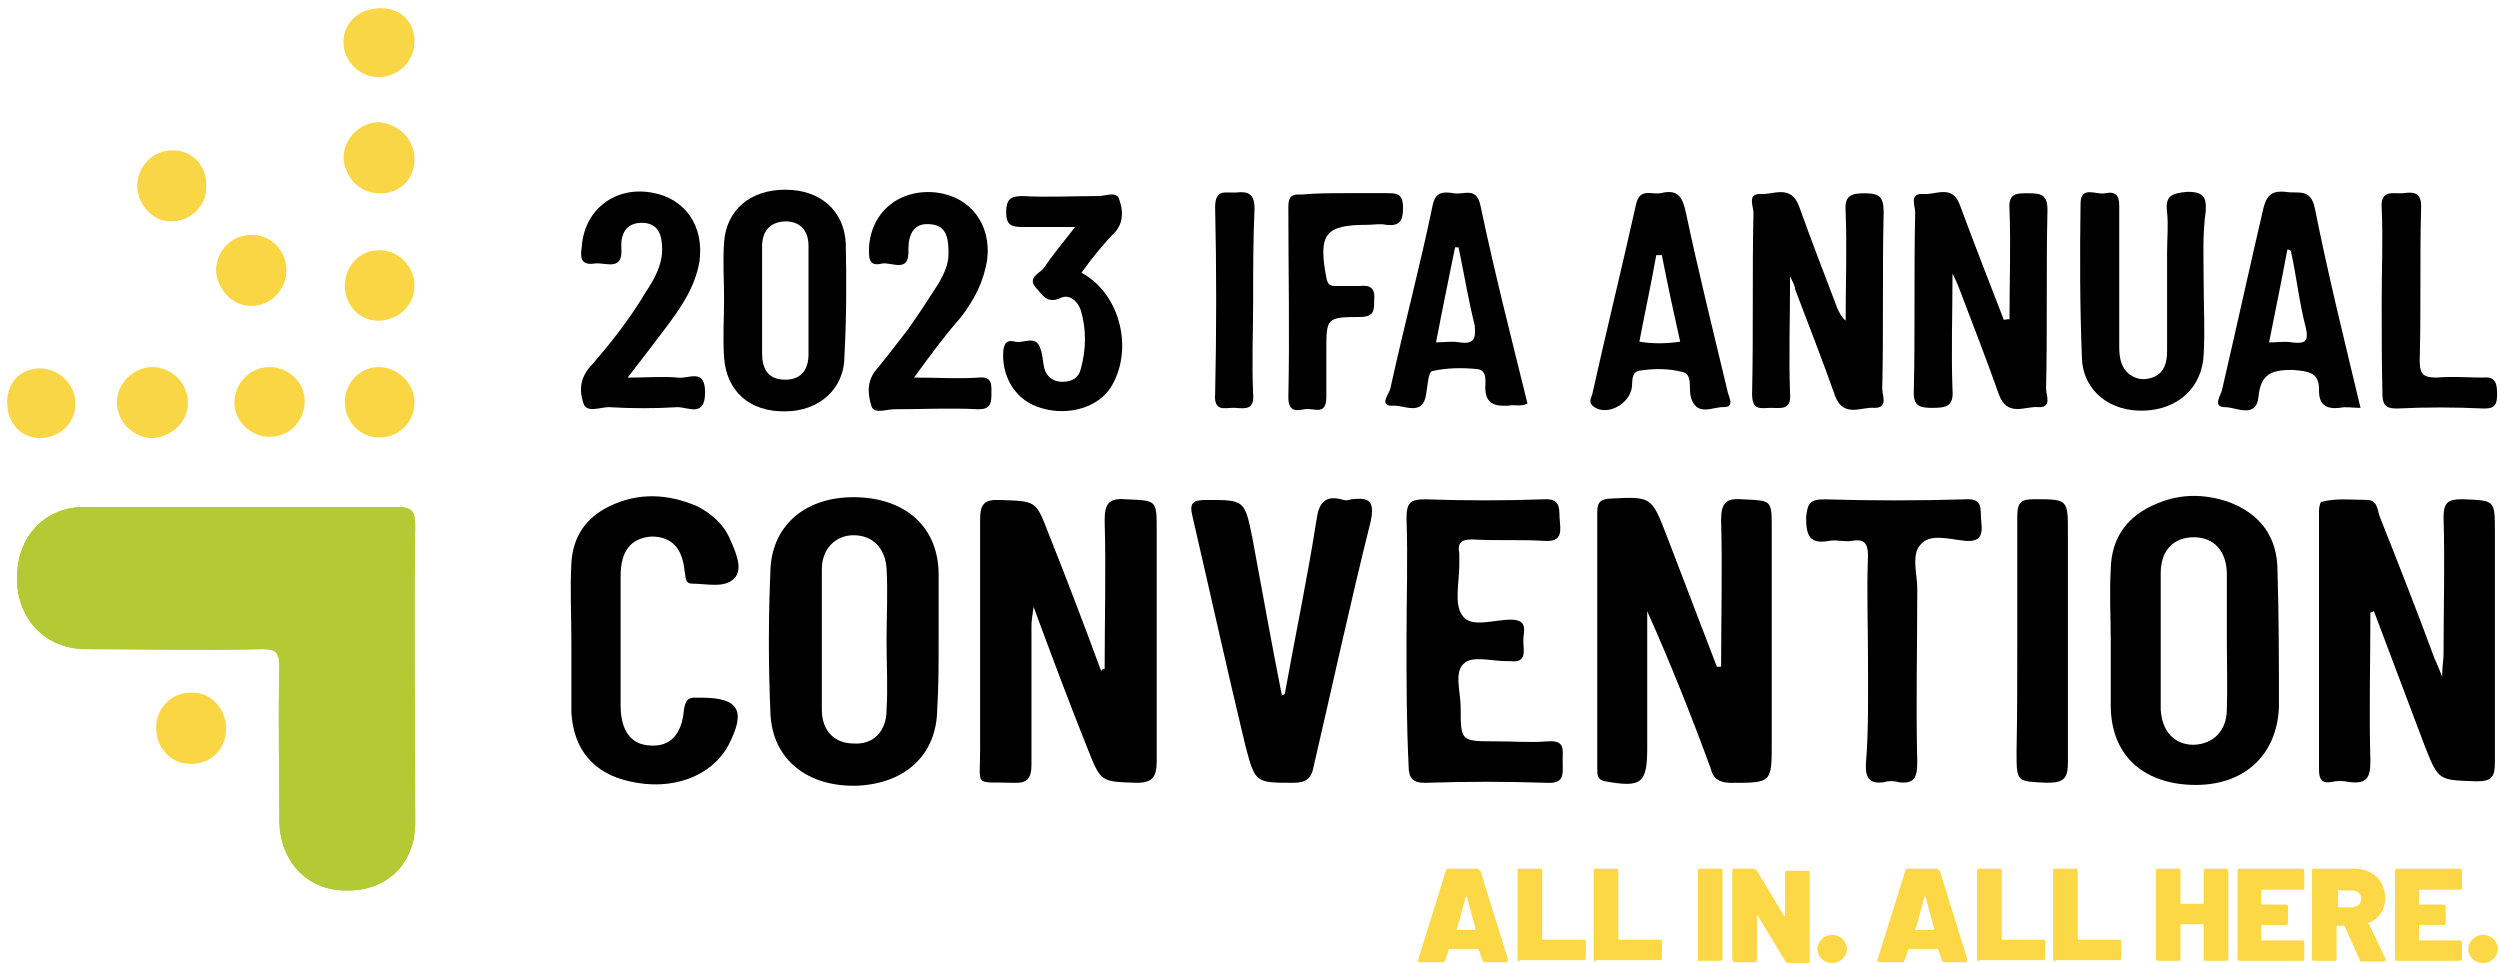 <svg width="109" height="42" viewBox="0 0 109 42" fill="none" xmlns="http://www.w3.org/2000/svg">
<g clip-path="url(#clip0_3829_7160)">
<path d="M10.372 22.105C12.673 22.105 14.974 22.105 17.305 22.105C17.919 22.105 18.103 22.259 18.103 22.903C18.041 27.228 18.103 31.584 18.103 35.879C18.103 37.627 16.906 38.824 15.188 38.824C13.471 38.885 12.243 37.627 12.182 35.879C12.182 33.609 12.121 31.308 12.182 29.038C12.182 28.425 11.998 28.302 11.446 28.302C8.869 28.363 6.293 28.302 3.746 28.302C1.998 28.302 0.74 27.014 0.74 25.204C0.74 23.394 1.937 22.105 3.685 22.105C5.955 22.105 8.164 22.105 10.372 22.105Z" fill="#B3CA34"/>
<path d="M10.372 22.105C12.673 22.105 14.974 22.105 17.305 22.105C17.919 22.105 18.103 22.259 18.103 22.903C18.041 27.228 18.103 31.584 18.103 35.879C18.103 37.627 16.906 38.824 15.188 38.824C13.471 38.885 12.243 37.627 12.182 35.879C12.182 33.609 12.121 31.308 12.182 29.038C12.182 28.425 11.998 28.302 11.446 28.302C8.869 28.363 6.293 28.302 3.746 28.302C1.998 28.302 0.74 27.014 0.74 25.204C0.74 23.394 1.937 22.105 3.685 22.105C5.955 22.105 8.164 22.105 10.372 22.105Z" fill="#B3CA34"/>
<path d="M48.163 29.162C48.163 26.984 48.224 24.867 48.163 22.689C48.163 21.953 48.347 21.707 49.083 21.769C50.433 21.83 50.433 21.769 50.433 23.149C50.433 26.462 50.433 29.806 50.433 33.149C50.433 33.855 50.279 34.131 49.543 34.131C48.009 34.07 48.009 34.131 47.426 32.659C46.629 30.665 45.893 28.701 45.065 26.462C45.003 26.892 44.972 27.076 44.972 27.29C44.972 29.315 44.972 31.34 44.972 33.333C44.972 33.947 44.788 34.162 44.175 34.131C42.457 34.07 42.733 34.376 42.733 32.689C42.733 29.376 42.733 26.033 42.733 22.689C42.733 21.983 42.886 21.769 43.623 21.799C45.157 21.861 45.157 21.799 45.709 23.241C46.506 25.235 47.273 27.26 48.009 29.254C48.071 29.162 48.132 29.162 48.163 29.162Z" fill="black"/>
<path d="M75.04 29.07C75.04 26.954 75.101 24.837 75.04 22.69C75.04 21.953 75.224 21.708 75.96 21.77C77.248 21.831 77.248 21.77 77.248 23.058C77.248 25.727 77.248 28.457 77.248 31.125C77.248 31.555 77.248 31.954 77.248 32.383C77.248 34.132 77.248 34.132 75.5 34.132C74.978 34.132 74.702 33.978 74.579 33.487C73.751 31.218 72.831 28.917 71.819 26.647C71.819 27.567 71.819 28.457 71.819 29.377C71.819 30.451 71.819 31.555 71.819 32.598C71.819 34.162 71.573 34.346 70.009 34.07C69.641 34.009 69.641 33.794 69.641 33.518C69.641 29.776 69.641 26.033 69.641 22.291C69.641 21.861 69.825 21.77 70.193 21.739C72.003 21.647 72.003 21.647 72.647 23.303C73.383 25.236 74.119 27.138 74.856 29.07C74.948 29.07 74.978 29.07 75.04 29.07Z" fill="black"/>
<path d="M103.349 26.704C103.349 28.882 103.287 30.999 103.349 33.177C103.349 33.913 103.195 34.189 102.428 34.097C102.152 34.036 101.907 34.036 101.631 34.097C101.263 34.158 101.109 34.005 101.109 33.576C101.109 29.803 101.109 26.06 101.109 22.256C101.109 22.103 101.171 21.888 101.201 21.888C101.846 21.704 102.551 21.796 103.195 21.796C103.655 21.796 103.655 22.226 103.747 22.502C104.576 24.588 105.373 26.612 106.14 28.698C106.232 28.882 106.294 29.066 106.478 29.496C106.478 29.036 106.539 28.79 106.539 28.514C106.539 26.52 106.6 24.557 106.539 22.563C106.539 21.919 106.723 21.766 107.336 21.766C108.778 21.827 108.778 21.766 108.778 23.207C108.778 26.582 108.778 29.956 108.778 33.269C108.778 33.882 108.625 34.066 107.981 34.066C106.324 34.005 106.324 34.066 105.711 32.502C104.974 30.57 104.238 28.576 103.502 26.643C103.441 26.674 103.41 26.704 103.349 26.704Z" fill="black"/>
<path d="M40.924 27.999C40.924 26.987 40.924 26.005 40.924 25.054C40.924 23.03 39.544 21.741 37.365 21.68C35.188 21.619 33.684 22.846 33.593 24.809C33.5 26.925 33.5 29.011 33.593 31.128C33.684 33.122 35.218 34.318 37.365 34.257C39.482 34.165 40.832 32.907 40.862 30.944C40.924 29.932 40.924 28.981 40.924 27.999ZM38.654 30.944C38.654 31.925 38.04 32.478 37.212 32.416C36.384 32.416 35.832 31.864 35.832 30.944C35.832 28.919 35.832 26.895 35.832 24.809C35.832 23.919 36.445 23.336 37.212 23.336C38.04 23.336 38.593 23.889 38.654 24.778C38.715 25.852 38.654 26.895 38.654 27.907C38.654 28.981 38.715 29.993 38.654 30.944Z" fill="black"/>
<path d="M99.299 24.896C99.299 23.424 98.563 22.411 97.183 21.89C96.109 21.522 95.066 21.522 94.054 21.951C92.765 22.473 92.06 23.424 92.029 24.804C91.968 25.878 92.029 26.921 92.029 27.933C92.029 28.853 92.029 29.835 92.029 30.755C92.029 32.872 93.379 34.16 95.588 34.221C97.796 34.283 99.269 32.964 99.361 30.847C99.361 28.884 99.361 26.89 99.299 24.896ZM97.091 30.909C97.091 31.89 96.477 32.442 95.649 32.473C94.821 32.473 94.269 31.921 94.207 30.939C94.207 28.945 94.207 26.982 94.207 24.988C94.207 24.007 94.759 23.424 95.649 23.424C96.538 23.424 97.091 24.037 97.091 25.049C97.091 26.062 97.091 27.043 97.091 28.056C97.091 28.976 97.121 29.927 97.091 30.909Z" fill="black"/>
<path d="M56.015 30.265C56.475 27.718 56.997 25.234 57.396 22.688C57.488 21.982 57.733 21.583 58.469 21.767C58.623 21.829 58.745 21.829 58.929 21.767C59.727 21.675 59.942 21.859 59.758 22.749C58.868 26.307 58.101 29.866 57.273 33.424C57.181 33.946 56.935 34.13 56.383 34.13C54.727 34.13 54.727 34.13 54.297 32.504C53.5 29.191 52.764 25.847 51.997 22.534C51.843 21.921 51.997 21.798 52.61 21.798C54.267 21.798 54.267 21.798 54.604 23.455C55.034 25.755 55.432 28.025 55.892 30.326C55.923 30.295 55.954 30.295 56.015 30.265Z" fill="black"/>
<path d="M61.324 27.875C61.324 26.126 61.386 24.378 61.324 22.598C61.324 21.893 61.508 21.77 62.153 21.77C63.87 21.831 65.619 21.831 67.306 21.77C68.134 21.709 67.95 22.292 68.011 22.752C68.073 23.304 68.011 23.641 67.306 23.58C66.232 23.519 65.189 23.58 64.177 23.519C63.717 23.519 63.533 23.672 63.625 24.132C63.625 24.316 63.625 24.5 63.625 24.654C63.625 25.39 63.38 26.371 63.778 26.862C64.146 27.384 65.159 27.016 65.864 27.016C66.662 27.016 66.416 27.537 66.416 27.936C66.416 28.335 66.6 28.918 65.864 28.826C65.803 28.826 65.772 28.826 65.68 28.826C65.036 28.826 64.208 28.58 63.84 28.918C63.38 29.286 63.686 30.175 63.686 30.85C63.686 32.322 63.686 32.322 65.22 32.322C66.018 32.322 66.754 32.384 67.49 32.322C68.318 32.261 68.103 32.783 68.134 33.243C68.134 33.703 68.226 34.163 67.49 34.132C65.68 34.071 63.932 34.071 62.122 34.132C61.57 34.132 61.416 33.887 61.416 33.396C61.324 31.525 61.324 29.715 61.324 27.875Z" fill="black"/>
<path d="M24.912 27.964C24.912 26.798 24.851 25.694 24.912 24.559C24.973 23.393 25.556 22.565 26.569 22.074C27.826 21.461 29.115 21.522 30.403 22.074C31.047 22.412 31.569 22.872 31.845 23.547C32.09 24.099 32.397 24.804 32.029 25.203C31.599 25.663 30.832 25.448 30.188 25.448C29.851 25.448 29.912 25.172 29.851 24.927C29.759 23.853 29.237 23.393 28.409 23.393C27.519 23.454 27.059 24.007 27.059 25.111C27.059 27.013 27.059 28.853 27.059 30.755C27.059 31.86 27.52 32.473 28.348 32.504C29.176 32.565 29.728 32.074 29.82 30.939C29.881 30.571 29.974 30.387 30.372 30.418C30.434 30.418 30.464 30.418 30.556 30.418C32.213 30.418 32.55 30.97 31.753 32.504C31.017 33.853 29.299 34.498 27.458 34.068C25.894 33.731 25.004 32.688 24.912 31.062C24.912 30.97 24.912 30.817 24.912 30.694C24.912 29.804 24.912 28.884 24.912 27.964Z" fill="black"/>
<path d="M78.047 12.047C78.047 13.887 77.986 15.544 78.047 17.169C78.108 17.906 77.618 17.783 77.219 17.783C76.789 17.783 76.391 17.936 76.391 17.169C76.452 14.531 76.391 11.893 76.452 9.286C76.452 9.01 76.176 8.458 76.728 8.458C77.28 8.519 78.078 7.997 78.446 9.01C78.967 10.482 79.55 11.955 80.102 13.427C80.194 13.611 80.256 13.795 80.47 13.979C80.47 12.415 80.532 10.85 80.47 9.224C80.409 8.519 80.716 8.427 81.299 8.427C81.943 8.427 82.127 8.58 82.127 9.255C82.065 11.832 82.127 14.409 82.065 16.955C82.065 17.231 82.341 17.783 81.728 17.783C81.176 17.722 80.378 18.243 80.01 17.261C79.458 15.697 78.844 14.133 78.262 12.599C78.262 12.445 78.17 12.323 78.047 12.047Z" fill="black"/>
<path d="M87.614 13.918C87.614 12.292 87.675 10.727 87.614 9.132C87.552 8.396 87.951 8.427 88.442 8.427C88.994 8.427 89.27 8.488 89.27 9.163C89.209 11.74 89.27 14.378 89.209 16.954C89.209 17.231 89.485 17.783 88.871 17.752C88.319 17.691 87.522 18.212 87.153 17.2C86.601 15.636 85.988 14.071 85.405 12.537C85.344 12.384 85.313 12.292 85.129 11.924C85.129 13.764 85.068 15.39 85.129 16.985C85.19 17.721 84.853 17.783 84.239 17.783C83.687 17.783 83.411 17.691 83.442 17.047C83.503 14.47 83.442 11.832 83.503 9.255C83.503 8.979 83.227 8.427 83.841 8.457C84.393 8.519 85.129 7.997 85.466 8.979C86.08 10.635 86.724 12.292 87.368 13.948C87.491 13.918 87.522 13.918 87.614 13.918Z" fill="black"/>
<path d="M81.445 28.795C81.445 27.262 81.384 25.758 81.445 24.225C81.445 23.672 81.261 23.488 80.74 23.58C80.403 23.642 80.096 23.519 79.758 23.58C78.93 23.734 78.746 23.396 78.746 22.568C78.807 21.955 78.9 21.771 79.544 21.771C81.568 21.832 83.654 21.832 85.679 21.771C86.507 21.709 86.323 22.231 86.384 22.752C86.446 23.274 86.384 23.642 85.679 23.58C85.035 23.519 84.145 23.243 83.746 23.734C83.317 24.163 83.593 25.022 83.593 25.666C83.593 28.212 83.531 30.728 83.593 33.274C83.593 33.918 83.439 34.194 82.765 34.102C82.581 34.041 82.335 34.041 82.151 34.102C81.538 34.194 81.323 33.949 81.353 33.304C81.476 31.801 81.445 30.298 81.445 28.795Z" fill="black"/>
<path d="M36.877 10.633C36.816 9.192 35.773 8.271 34.239 8.271C32.705 8.271 31.662 9.161 31.57 10.572C31.509 11.4 31.57 12.198 31.57 13.026C31.57 13.854 31.509 14.744 31.57 15.572C31.662 17.045 32.675 17.965 34.239 17.934C35.711 17.934 36.816 16.953 36.816 15.542C36.908 13.916 36.908 12.259 36.877 10.633ZM35.251 15.45C35.251 16.063 34.975 16.554 34.239 16.554C33.441 16.554 33.227 16.032 33.227 15.388C33.227 14.591 33.227 13.854 33.227 13.118C33.227 12.321 33.227 11.554 33.227 10.756C33.227 10.143 33.503 9.683 34.239 9.652C34.944 9.652 35.251 10.112 35.251 10.726C35.251 12.321 35.251 13.885 35.251 15.45Z" fill="black"/>
<path d="M96.08 12.32C96.08 13.394 96.141 14.437 96.08 15.449C96.019 16.891 94.976 17.842 93.503 17.903C92.031 17.965 90.834 17.075 90.773 15.633C90.681 13.363 90.681 11.124 90.712 8.885C90.712 8.057 91.417 8.517 91.785 8.425C92.246 8.333 92.399 8.517 92.399 8.977C92.399 11.001 92.399 13.087 92.399 15.112C92.399 15.572 92.46 16.002 92.828 16.308C93.166 16.554 93.472 16.584 93.841 16.462C94.362 16.278 94.485 15.817 94.485 15.296C94.485 13.854 94.485 12.443 94.485 11.001C94.485 10.388 94.546 9.836 94.485 9.253C94.393 8.547 94.669 8.425 95.374 8.363C96.08 8.363 96.203 8.609 96.172 9.192C96.019 10.265 96.08 11.308 96.08 12.32Z" fill="black"/>
<path d="M64.544 8.944C64.36 8.116 63.808 8.515 63.378 8.423C62.949 8.362 62.581 8.331 62.458 8.975C61.906 11.644 61.2 14.282 60.617 16.951C60.556 17.196 60.065 17.748 60.801 17.687C61.261 17.687 62.059 18.147 62.182 17.165C62.243 16.828 62.274 16.245 62.427 16.184C63.071 16.03 63.777 16.03 64.421 16.092C64.851 16.153 64.759 16.644 64.759 16.889C64.759 17.625 65.188 17.718 65.771 17.687C66.047 17.625 66.292 17.748 66.599 17.595C65.894 14.742 65.157 11.859 64.544 8.944ZM63.624 14.926C63.286 14.865 62.979 14.926 62.611 14.926C62.887 13.484 63.163 12.165 63.44 10.785C63.501 10.785 63.532 10.785 63.593 10.785C63.838 11.951 64.022 13.086 64.298 14.19C64.36 14.803 64.237 15.018 63.624 14.926Z" fill="black"/>
<path d="M100.925 9.072C100.741 8.182 100.189 8.458 99.668 8.366C99.115 8.305 98.839 8.458 98.686 9.072C98.072 11.71 97.49 14.378 96.876 17.017C96.815 17.262 96.447 17.753 97.029 17.753C97.49 17.753 98.379 18.274 98.471 17.293C98.563 16.28 99.085 16.127 99.944 16.127C100.649 16.188 101.14 16.219 101.109 17.047C101.109 17.661 101.447 17.845 101.999 17.783C102.275 17.722 102.551 17.783 102.919 17.783C102.214 14.838 101.508 11.986 100.925 9.072ZM99.944 14.931C99.606 14.869 99.299 14.931 98.931 14.931C99.207 13.55 99.484 12.2 99.729 10.881C99.79 10.881 99.821 10.881 99.882 10.943C100.128 12.047 100.25 13.213 100.526 14.256C100.68 14.9 100.496 14.992 99.944 14.931Z" fill="black"/>
<path d="M75.31 17.015C74.697 14.438 74.053 11.861 73.501 9.254C73.347 8.548 73.132 8.241 72.396 8.425C71.967 8.487 71.476 8.18 71.323 8.947C70.709 11.708 70.034 14.438 69.421 17.199C69.359 17.383 69.237 17.567 69.513 17.751C70.065 18.119 70.985 17.659 71.138 16.953C71.2 16.677 71.077 16.217 71.507 16.156C72.12 16.064 72.764 16.064 73.347 16.217C73.807 16.309 73.623 16.922 73.715 17.291C73.961 18.211 74.697 17.72 75.157 17.751C75.678 17.751 75.341 17.26 75.31 17.015ZM71.476 14.898C71.721 13.61 71.997 12.352 72.212 11.125C72.304 11.125 72.365 11.125 72.457 11.125C72.703 12.383 72.979 13.671 73.255 14.898C72.611 14.99 72.059 14.99 71.476 14.898Z" fill="black"/>
<path d="M87.953 27.87C87.953 26.06 87.953 24.312 87.953 22.502C87.953 21.888 88.137 21.766 88.689 21.766C90.161 21.766 90.161 21.766 90.161 23.238C90.161 26.551 90.161 29.895 90.161 33.238C90.161 33.944 89.977 34.128 89.272 34.128C87.922 34.066 87.922 34.128 87.922 32.778C87.953 31.122 87.953 29.465 87.953 27.87Z" fill="black"/>
<path d="M27.366 16.464C28.195 16.464 28.9 16.402 29.575 16.464C30.035 16.525 30.741 16.034 30.741 17.108C30.741 18.212 30.005 17.752 29.544 17.752C28.563 17.813 27.55 17.813 26.538 17.752C26.17 17.752 25.557 18.028 25.434 17.568C25.25 17.047 25.281 16.464 25.771 15.942C26.661 14.93 27.489 13.856 28.164 12.721C28.532 12.169 28.87 11.556 28.87 10.881C28.87 10.267 28.716 9.715 27.98 9.715C27.274 9.715 27.06 10.236 27.09 10.789C27.182 11.893 26.354 11.402 25.894 11.494C25.189 11.586 25.342 11.034 25.373 10.666C25.526 9.102 26.845 8.12 28.41 8.396C29.882 8.641 30.71 9.868 30.495 11.402C30.311 12.507 29.698 13.396 29.054 14.255C28.563 14.899 28.011 15.635 27.366 16.464Z" fill="black"/>
<path d="M39.852 16.462C40.925 16.462 41.784 16.524 42.674 16.462C43.287 16.401 43.226 16.8 43.226 17.198C43.226 17.597 43.165 17.843 42.674 17.843C41.416 17.781 40.22 17.843 38.993 17.843C38.625 17.843 38.072 18.088 37.98 17.659C37.827 17.137 37.797 16.585 38.226 16.094C38.686 15.542 39.146 14.928 39.576 14.376C40.036 13.732 40.496 13.027 40.925 12.352C41.171 11.922 41.355 11.524 41.355 11.063C41.355 10.419 41.294 9.806 40.527 9.775C39.79 9.714 39.606 10.296 39.606 10.879C39.668 11.953 38.87 11.401 38.441 11.493C37.827 11.646 37.889 11.155 37.889 10.787C37.98 9.223 39.238 8.211 40.833 8.395C42.306 8.579 43.226 9.775 43.042 11.309C42.889 12.29 42.49 13.057 41.876 13.855C41.201 14.622 40.588 15.45 39.852 16.462Z" fill="black"/>
<path d="M47.151 11.892C48.869 12.812 49.452 15.297 48.409 16.923C47.795 17.843 46.384 18.18 45.188 17.72C44.206 17.352 43.654 16.34 43.746 15.266C43.808 14.837 44.022 14.837 44.268 14.898C44.636 14.99 45.188 14.561 45.372 15.236C45.464 15.481 45.464 15.757 45.525 16.033C45.617 16.401 45.894 16.647 46.323 16.647C46.752 16.647 47.029 16.463 47.121 16.095C47.366 15.205 47.366 14.346 47.121 13.518C46.967 13.088 46.599 12.812 46.231 12.996C45.617 13.272 45.433 12.812 45.157 12.536C44.789 12.107 45.311 11.923 45.495 11.708C45.863 11.156 46.323 10.604 46.875 9.898C45.986 9.898 45.311 9.898 44.605 9.898C44.084 9.898 43.869 9.806 43.869 9.254C43.869 8.702 44.053 8.548 44.575 8.548C45.679 8.61 46.783 8.548 47.888 8.548C48.225 8.548 48.716 8.303 48.808 8.732C48.961 9.162 48.992 9.653 48.654 10.082C48.133 10.604 47.611 11.248 47.151 11.892Z" fill="black"/>
<path d="M58.687 8.422C59.301 8.422 59.853 8.422 60.436 8.422C60.896 8.422 61.172 8.422 61.172 9.066C61.172 9.68 60.988 9.864 60.436 9.802C60.16 9.741 59.914 9.802 59.638 9.802C57.798 9.802 57.46 10.17 57.828 12.103C57.89 12.44 58.012 12.471 58.288 12.471C58.626 12.471 58.933 12.471 59.27 12.471C59.73 12.41 59.976 12.563 59.914 13.085C59.914 13.545 59.914 13.821 59.27 13.821C57.828 13.821 57.828 13.882 57.828 15.293C57.828 15.999 57.828 16.643 57.828 17.318C57.828 18.146 57.276 17.778 56.908 17.839C56.54 17.901 56.172 17.993 56.172 17.318C56.233 14.557 56.172 11.765 56.172 9.005C56.172 8.545 56.356 8.453 56.724 8.483C57.399 8.422 58.043 8.422 58.687 8.422Z" fill="black"/>
<path d="M103.842 13.088C103.842 11.738 103.904 10.419 103.842 9.069C103.781 8.241 104.364 8.456 104.763 8.425C105.223 8.364 105.591 8.364 105.56 9.069C105.499 11.278 105.56 13.487 105.499 15.726C105.499 16.339 105.683 16.462 106.235 16.462C106.941 16.401 107.585 16.462 108.26 16.462C108.812 16.401 108.873 16.738 108.873 17.168C108.873 17.597 108.812 17.812 108.321 17.812C107.033 17.75 105.744 17.75 104.487 17.812C103.934 17.812 103.873 17.566 103.873 17.106C103.842 15.757 103.842 14.438 103.842 13.088Z" fill="black"/>
<path d="M54.637 13.148C54.637 14.497 54.575 15.816 54.637 17.166C54.698 17.902 54.269 17.81 53.808 17.78C53.379 17.78 52.919 17.964 52.98 17.166C53.041 14.436 53.041 11.706 52.98 9.037C52.98 8.209 53.44 8.424 53.9 8.393C54.422 8.332 54.698 8.454 54.698 9.098C54.637 10.448 54.637 11.798 54.637 13.148Z" fill="black"/>
<path d="M13.286 17.477C13.286 18.306 12.673 19.011 11.845 19.042C11.016 19.103 10.219 18.398 10.219 17.569C10.219 16.741 10.863 16.036 11.691 16.005C12.55 15.974 13.286 16.649 13.286 17.477Z" fill="#FAD645"/>
<path d="M8.194 17.569C8.194 18.398 7.488 19.042 6.66 19.103C5.832 19.103 5.096 18.398 5.096 17.539C5.096 16.71 5.832 15.974 6.721 16.005C7.55 16.066 8.194 16.741 8.194 17.569Z" fill="#F9D645"/>
<path d="M18.073 6.954C18.073 7.844 17.367 8.488 16.508 8.426C15.68 8.426 15.036 7.721 14.975 6.893C14.975 6.064 15.68 5.328 16.539 5.328C17.429 5.42 18.073 6.095 18.073 6.954Z" fill="#F9D646"/>
<path d="M18.072 17.538C18.072 18.427 17.366 19.102 16.508 19.072C15.679 19.072 15.035 18.366 15.035 17.538C15.035 16.709 15.679 16.004 16.508 16.004C17.336 16.004 18.072 16.709 18.072 17.538Z" fill="#FAD645"/>
<path d="M16.6 0.357C17.49 0.357 18.073 0.971 18.073 1.799C18.073 2.689 17.367 3.333 16.539 3.364C15.649 3.364 14.975 2.658 14.975 1.83C14.975 0.971 15.68 0.357 16.6 0.357Z" fill="#F9D646"/>
<path d="M0.311 17.535C0.311 16.645 0.924 16.062 1.752 16.062C2.581 16.062 3.317 16.799 3.286 17.627C3.286 18.455 2.581 19.099 1.752 19.099C0.924 19.099 0.311 18.455 0.311 17.535Z" fill="#F9D645"/>
<path d="M5.985 8.025C6.047 7.197 6.691 6.553 7.519 6.553C8.409 6.553 9.053 7.258 8.992 8.179C8.992 9.007 8.286 9.651 7.458 9.651C6.63 9.651 5.955 8.884 5.985 8.025Z" fill="#F9D645"/>
<path d="M8.379 33.301C7.551 33.363 6.845 32.688 6.814 31.829C6.753 30.939 7.428 30.203 8.287 30.203C9.115 30.142 9.821 30.817 9.851 31.675C9.913 32.565 9.268 33.301 8.379 33.301Z" fill="#FAD645"/>
<path d="M12.488 11.774C12.488 12.664 11.782 13.338 10.954 13.338C10.126 13.338 9.481 12.633 9.42 11.805C9.42 10.915 10.126 10.24 10.954 10.24C11.843 10.24 12.488 10.946 12.488 11.774Z" fill="#FAD645"/>
<path d="M18.072 12.445C18.072 13.273 17.428 13.917 16.6 13.979C15.71 14.04 15.035 13.335 15.035 12.445C15.035 11.617 15.679 10.911 16.508 10.911C17.336 10.88 18.072 11.586 18.072 12.445Z" fill="#FAD645"/>
<path d="M64.636 41.861L64.483 41.431C64.483 41.37 64.422 41.37 64.422 41.37H63.225C63.164 41.37 63.164 41.37 63.164 41.431L63.011 41.861C63.011 41.922 62.949 41.953 62.857 41.953H61.937C61.845 41.953 61.784 41.892 61.845 41.8L63.041 37.965C63.041 37.904 63.103 37.873 63.195 37.873H64.391C64.452 37.873 64.483 37.934 64.544 37.965L65.741 41.8C65.741 41.892 65.741 41.953 65.649 41.953H64.728C64.698 41.953 64.636 41.892 64.636 41.861ZM63.532 40.542H64.268C64.33 40.542 64.33 40.48 64.33 40.48L63.962 39.131C63.962 39.069 63.9 39.069 63.9 39.131L63.532 40.48C63.502 40.511 63.502 40.542 63.532 40.542Z" fill="#FCD746"/>
<path d="M66.166 41.8V37.965C66.166 37.873 66.227 37.873 66.258 37.873H67.148C67.24 37.873 67.24 37.934 67.24 37.965V40.91C67.24 40.971 67.24 40.971 67.301 40.971H69.049C69.141 40.971 69.141 41.033 69.141 41.063V41.769C69.141 41.861 69.08 41.861 69.049 41.861H66.289C66.197 41.953 66.166 41.892 66.166 41.8Z" fill="#FCD746"/>
<path d="M69.482 41.8V37.965C69.482 37.873 69.544 37.873 69.574 37.873H70.464C70.556 37.873 70.556 37.934 70.556 37.965V40.91C70.556 40.971 70.556 40.971 70.617 40.971H72.366C72.458 40.971 72.458 41.033 72.458 41.063V41.769C72.458 41.861 72.397 41.861 72.366 41.861H69.605C69.544 41.953 69.482 41.892 69.482 41.8Z" fill="#FCD746"/>
<path d="M74.027 41.8V37.965C74.027 37.873 74.089 37.873 74.119 37.873H75.009C75.101 37.873 75.101 37.934 75.101 37.965V41.8C75.101 41.892 75.04 41.892 75.009 41.892H74.119C74.027 41.953 74.027 41.892 74.027 41.8Z" fill="#FCD746"/>
<path d="M75.527 41.8V37.965C75.527 37.873 75.589 37.873 75.619 37.873H76.448C76.509 37.873 76.54 37.934 76.601 37.965L77.767 39.898C77.828 39.959 77.828 39.959 77.828 39.898V38.057C77.828 37.965 77.889 37.965 77.92 37.965H78.81C78.902 37.965 78.902 38.026 78.902 38.057V41.892C78.902 41.984 78.84 41.984 78.81 41.984H77.981C77.92 41.984 77.889 41.984 77.828 41.892L76.662 39.959C76.601 39.898 76.601 39.898 76.601 39.959V41.861C76.601 41.953 76.54 41.953 76.509 41.953H75.619C75.589 41.953 75.527 41.892 75.527 41.8Z" fill="#FCD746"/>
<path d="M79.236 41.369C79.236 41.032 79.574 40.756 79.88 40.756C80.218 40.756 80.525 41.032 80.525 41.369C80.525 41.707 80.249 41.983 79.88 41.983C79.512 41.983 79.236 41.707 79.236 41.369Z" fill="#FCD746"/>
<path d="M84.666 41.861L84.512 41.431C84.512 41.37 84.451 41.37 84.451 41.37H83.255C83.193 41.37 83.193 41.37 83.193 41.431L83.04 41.861C83.04 41.922 82.979 41.953 82.887 41.953H81.966C81.874 41.953 81.813 41.892 81.874 41.8L83.071 37.965C83.071 37.904 83.132 37.873 83.224 37.873H84.42C84.482 37.873 84.512 37.934 84.574 37.965L85.77 41.8C85.77 41.892 85.77 41.953 85.678 41.953H84.758C84.727 41.953 84.666 41.892 84.666 41.861ZM83.531 40.542H84.267C84.328 40.542 84.328 40.48 84.328 40.48L83.96 39.131C83.96 39.069 83.899 39.069 83.899 39.131L83.531 40.48C83.469 40.511 83.469 40.542 83.531 40.542Z" fill="#FCD746"/>
<path d="M86.201 41.8V37.965C86.201 37.873 86.263 37.873 86.293 37.873H87.183C87.275 37.873 87.275 37.934 87.275 37.965V40.91C87.275 40.971 87.275 40.971 87.336 40.971H89.085C89.177 40.971 89.177 41.033 89.177 41.063V41.769C89.177 41.861 89.115 41.861 89.085 41.861H86.324C86.232 41.953 86.201 41.892 86.201 41.8Z" fill="#FCD746"/>
<path d="M89.514 41.8V37.965C89.514 37.873 89.575 37.873 89.606 37.873H90.495C90.587 37.873 90.587 37.934 90.587 37.965V40.91C90.587 40.971 90.587 40.971 90.649 40.971H92.397C92.489 40.971 92.489 41.033 92.489 41.063V41.769C92.489 41.861 92.428 41.861 92.397 41.861H89.636C89.575 41.953 89.514 41.892 89.514 41.8Z" fill="#FCD746"/>
<path d="M96.172 37.873H97.062C97.154 37.873 97.154 37.934 97.154 37.965V41.8C97.154 41.892 97.092 41.892 97.062 41.892H96.172C96.08 41.892 96.08 41.83 96.08 41.8V40.358C96.08 40.296 96.08 40.296 96.019 40.296H95.129C95.068 40.296 95.068 40.296 95.068 40.358V41.8C95.068 41.892 95.006 41.892 94.976 41.892H94.086C94.025 41.892 93.994 41.83 93.994 41.8V37.965C93.994 37.873 94.055 37.873 94.086 37.873H94.976C95.068 37.873 95.068 37.934 95.068 37.965V39.346C95.068 39.407 95.068 39.407 95.129 39.407H96.019C96.08 39.407 96.08 39.407 96.08 39.346V37.965C96.08 37.934 96.08 37.873 96.172 37.873Z" fill="#FCD746"/>
<path d="M100.373 38.793H98.655C98.594 38.793 98.594 38.793 98.594 38.855V39.376C98.594 39.438 98.594 39.438 98.655 39.438H99.667C99.759 39.438 99.759 39.499 99.759 39.529V40.235C99.759 40.327 99.698 40.327 99.667 40.327H98.655C98.594 40.327 98.594 40.327 98.594 40.388V40.941C98.594 41.002 98.594 41.002 98.655 41.002H100.373C100.465 41.002 100.465 41.063 100.465 41.094V41.8C100.465 41.892 100.404 41.892 100.373 41.892H97.643C97.551 41.892 97.551 41.83 97.551 41.8V37.965C97.551 37.904 97.612 37.873 97.643 37.873H100.373C100.465 37.873 100.465 37.934 100.465 37.965V38.671C100.496 38.763 100.465 38.793 100.373 38.793Z" fill="#FCD746"/>
<path d="M102.889 41.861L102.244 40.419C102.244 40.358 102.183 40.358 102.183 40.358H101.938C101.876 40.358 101.876 40.358 101.876 40.419V41.8C101.876 41.892 101.815 41.892 101.784 41.892H100.895C100.803 41.892 100.803 41.83 100.803 41.8V37.965C100.803 37.873 100.864 37.873 100.895 37.873H102.643C103.441 37.873 103.993 38.395 103.993 39.161C103.993 39.683 103.717 40.051 103.287 40.235C103.226 40.235 103.226 40.296 103.287 40.296L103.993 41.769C104.054 41.861 103.993 41.922 103.901 41.922H102.981C102.95 41.953 102.889 41.892 102.889 41.861ZM101.938 38.855V39.499C101.938 39.56 101.938 39.56 101.999 39.56H102.521C102.766 39.56 102.95 39.407 102.95 39.192C102.95 38.947 102.766 38.824 102.521 38.824H101.999C101.968 38.793 101.938 38.793 101.938 38.855Z" fill="#FCD746"/>
<path d="M107.246 38.793H105.528C105.467 38.793 105.467 38.793 105.467 38.855V39.376C105.467 39.438 105.467 39.438 105.528 39.438H106.54C106.632 39.438 106.632 39.499 106.632 39.529V40.235C106.632 40.327 106.571 40.327 106.54 40.327H105.528C105.467 40.327 105.467 40.327 105.467 40.388V40.941C105.467 41.002 105.467 41.002 105.528 41.002H107.246C107.338 41.002 107.338 41.063 107.338 41.094V41.8C107.338 41.892 107.277 41.892 107.246 41.892H104.516C104.424 41.892 104.424 41.83 104.424 41.8V37.965C104.424 37.904 104.485 37.873 104.516 37.873H107.246C107.338 37.873 107.338 37.934 107.338 37.965V38.671C107.369 38.763 107.338 38.793 107.246 38.793Z" fill="#FCD746"/>
<path d="M107.613 41.369C107.613 41.032 107.951 40.756 108.257 40.756C108.595 40.756 108.902 41.032 108.902 41.369C108.902 41.707 108.626 41.983 108.257 41.983C107.889 41.983 107.613 41.707 107.613 41.369Z" fill="#FCD746"/>
</g>
<defs>
<clipPath id="clip0_3829_7160">
<rect width="108.591" height="41.627" fill="white" transform="translate(0.312 0.359)"/>
</clipPath>
</defs>
</svg>

